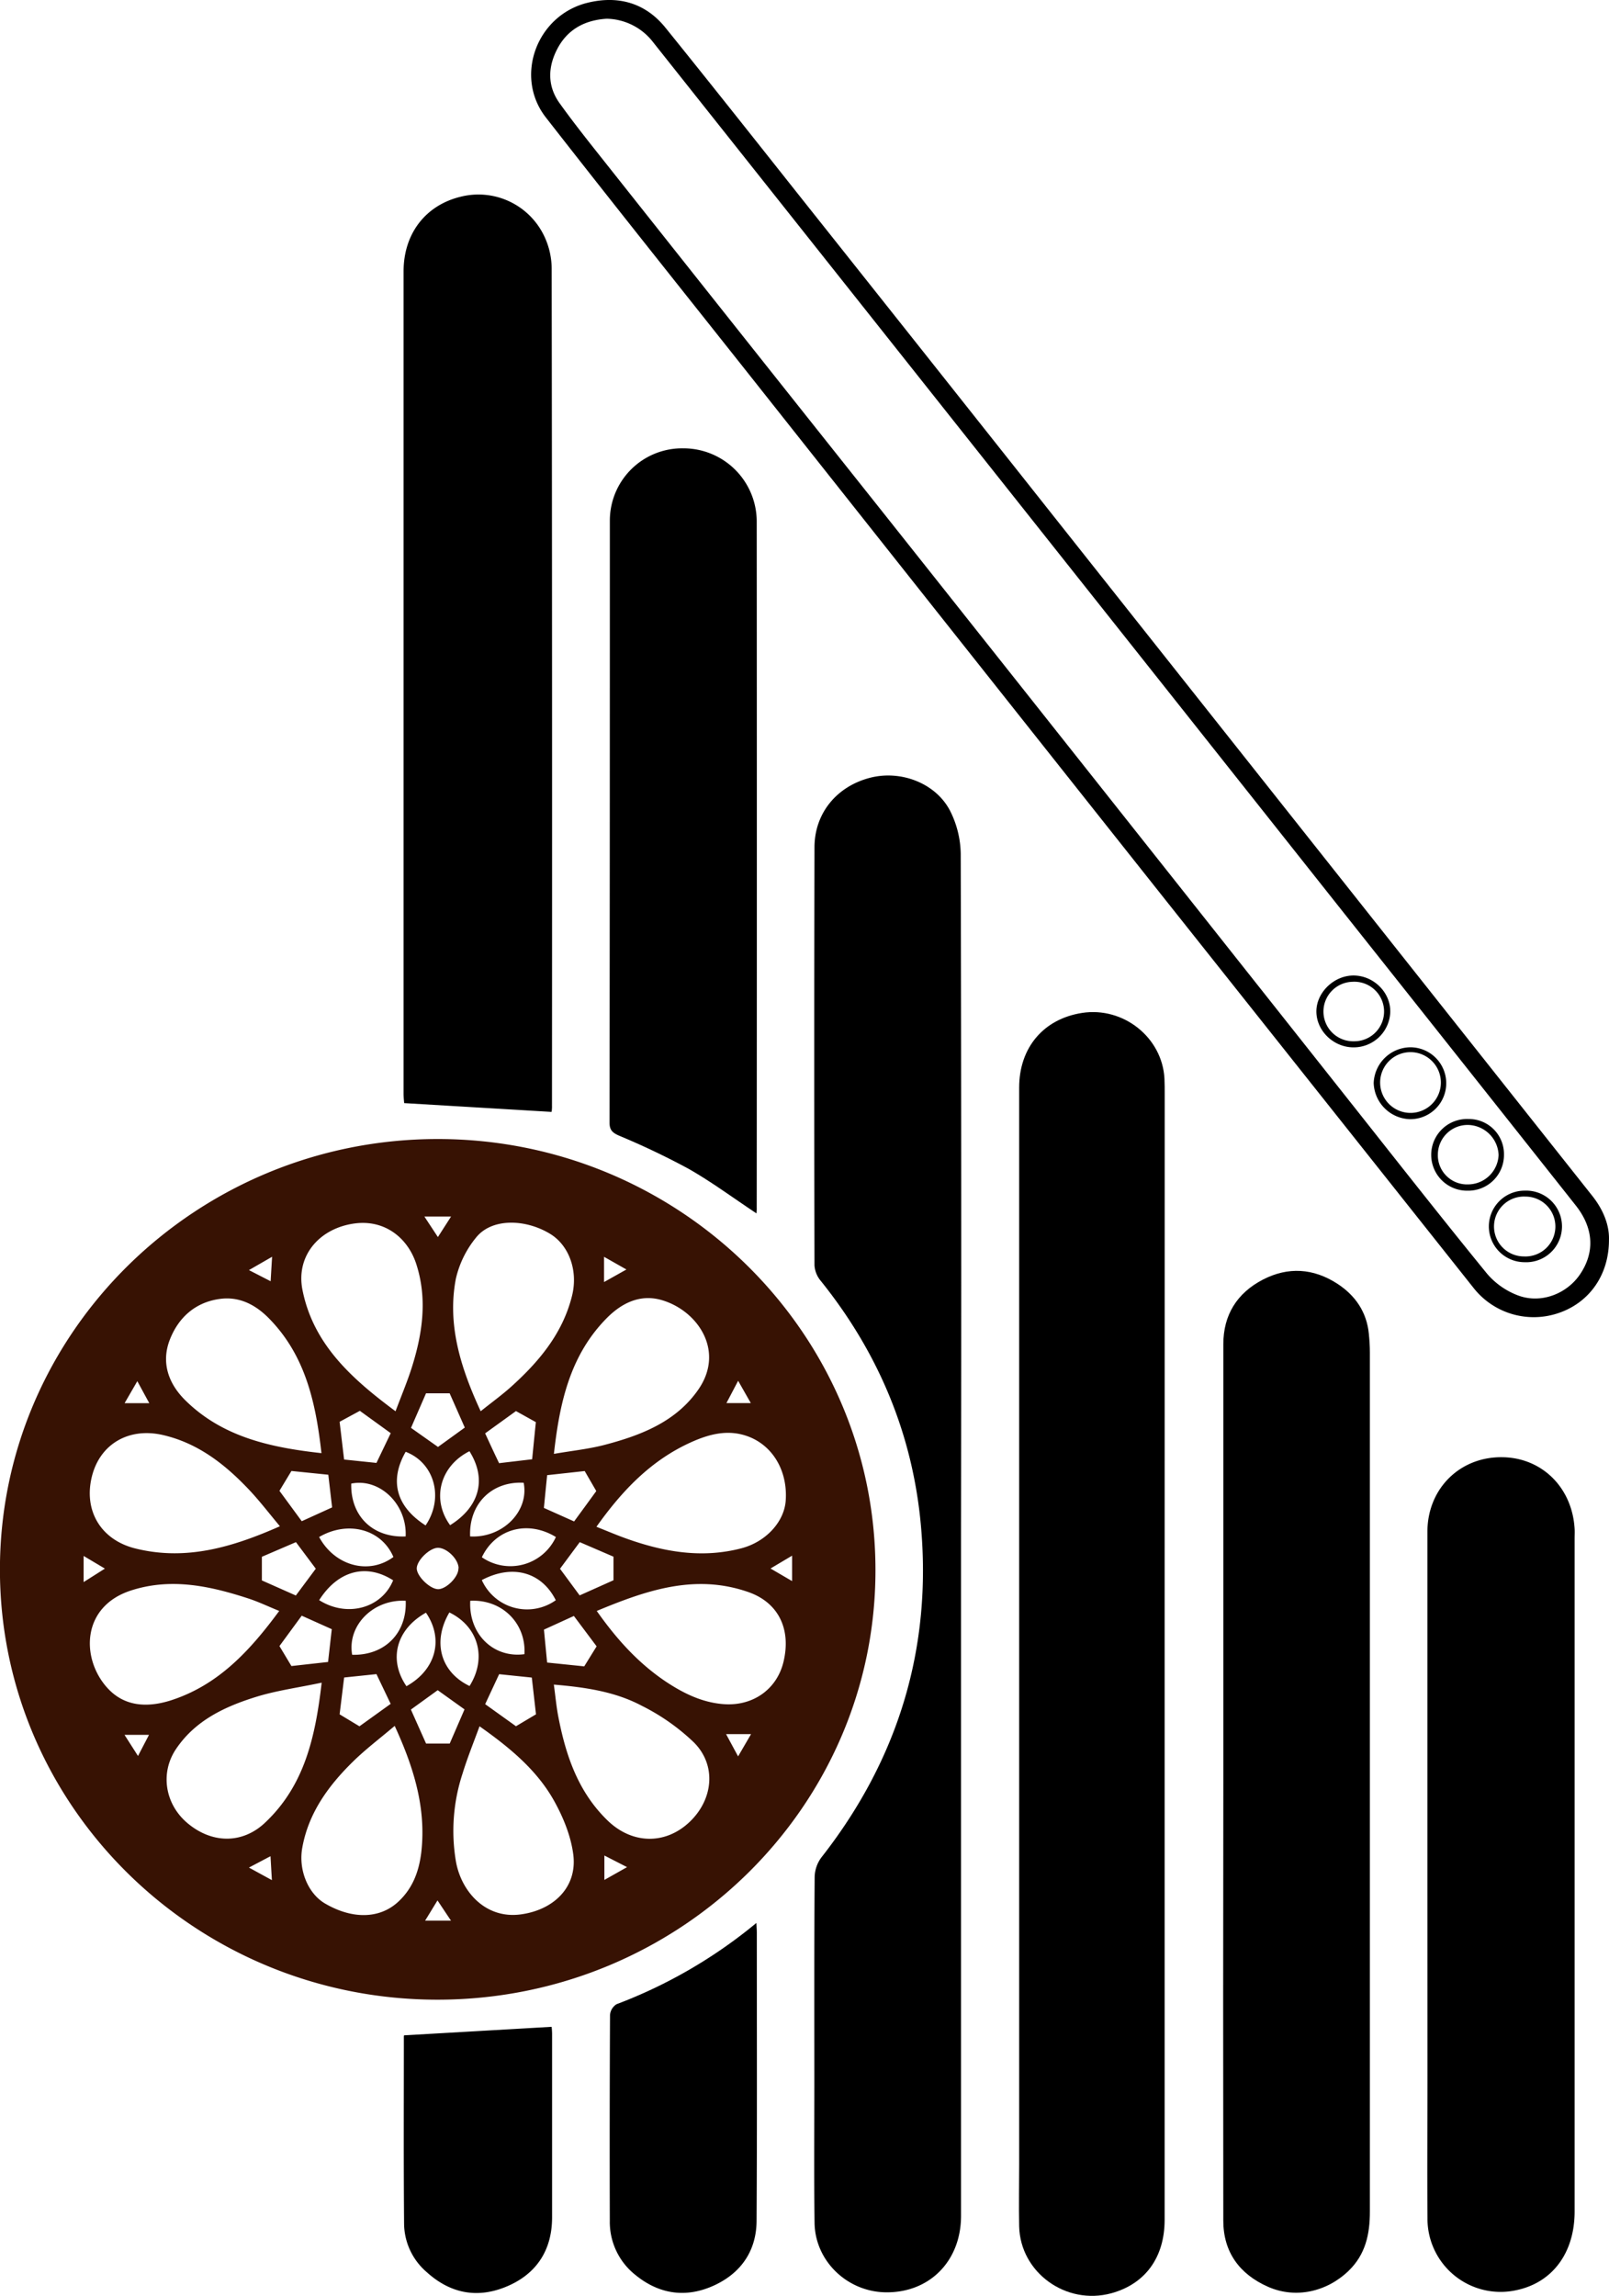 <svg id="Layer_1" data-name="Layer 1" xmlns="http://www.w3.org/2000/svg" viewBox="0 0 476.86 680.15"><defs><style>.cls-1{fill:#371203;}</style></defs><title>logo merged</title><path class="cls-1" d="M310,507.05c0,70.16-58.1,127.12-129.68,127.19s-129.8-57-129.8-127.44,58.37-127.59,129.87-127.53S310.05,436.63,310,507.05Zm-142.5,46.09c-4.38,3.71-8.58,6.88-12.3,10.52-7.33,7.18-13.24,15.27-15.08,25.6-1.18,6.56,1.73,13.55,6.74,16.48,7.91,4.64,16,4.63,21.53-.35,4.43-4,6.31-9.11,7-14.76C176.9,577.58,173.23,565.55,167.52,553.14Zm.26-93.21c1.75-4.66,3.49-8.78,4.83-13,3.18-10.08,4.67-20.31,1.31-30.66-2.48-7.61-9.19-13.15-18.17-12-10.45,1.36-17.56,9.52-15.55,19.69C143.38,440.07,154.73,450.24,167.78,459.93Zm-34.31,34c-3.34-4-6.14-7.67-9.32-11-7.07-7.43-15.05-13.64-25.43-16-10.12-2.27-18.55,2.78-20.92,12.29-2.53,10.15,2.66,18.84,12.94,21.36C105.68,504.28,119.4,500.21,133.47,494Zm93.83.2c3.32,1.32,6.12,2.52,9,3.54,11.06,3.94,22.33,5.9,34,2.84,7.27-1.91,12.67-7.83,13.12-14.09.61-8.6-3.6-16-10.73-18.88-6.1-2.44-11.88-.91-17.46,1.62C243.44,474.51,234.94,483.4,227.3,494.15Zm-34.62,59.11c-1.79,4.89-3.6,9.35-5,13.91a54.34,54.34,0,0,0-2,26.12c1.56,8.85,8.65,17,19,15.73,9.86-1.24,17-8,15.79-17.71-.7-5.54-3-11.16-5.79-16.13C209.62,566.24,201.79,559.68,192.68,553.26Zm22-80.69c5.5-.95,10.42-1.45,15.13-2.69,10.84-2.85,21.23-6.89,27.81-16.51,7.77-11.38-.28-23.22-10.89-26.35-6.44-1.9-11.93.87-16.35,5.33C219.56,443.27,216.41,457.17,214.7,472.57Zm-68.85-.24c-1.7-15.1-4.81-29-15.59-39.94-3.89-3.95-8.7-6.54-14.54-5.73-7.38,1-12.33,5.65-14.83,12.13-2.58,6.69-.44,12.94,4.66,17.95C116.45,467.47,130.46,470.64,145.85,472.33Zm68.87,68.57c.48,3.48.74,6.46,1.3,9.38,2.22,11.55,5.87,22.47,14.74,31,7.26,6.94,17,7.07,24.1.41S263,564.81,256.17,558a62.81,62.81,0,0,0-15.42-10.83C232.9,543,224.12,541.69,214.72,540.9Zm-68.85-.55c-7,1.48-13.28,2.32-19.22,4.15-9.38,2.89-18.18,7-23.89,15.48-4.8,7.11-3.28,16.39,3.41,22,7.3,6.12,16.33,6.14,23-.19C140.79,570.76,144,556.44,145.87,540.35ZM193,459.91c3.28-2.62,6.24-4.77,8.94-7.18C210.2,445.31,217.19,437,220,426c2-7.6-.78-15.21-6.42-18.64-7.29-4.44-17.35-4.75-22,1.16a29.69,29.69,0,0,0-5.94,12.15C183.06,434.24,187,446.93,193,459.91Zm34.41,59.18c5.88,8.34,12.32,15.49,20.58,21,5.07,3.35,10.44,6,16.59,6.56,8.89.85,16.2-4.26,18.17-12.52,2.33-9.76-1.56-17.64-10.6-20.71C256.38,508,242,513,227.37,519.09Zm-94.08,0c-3.38-1.38-6.26-2.76-9.28-3.74-11.35-3.69-22.83-6.17-34.7-2.33-14.77,4.79-14.78,20.18-7.08,28.76,5,5.6,11.77,6,18.71,3.85C115.17,541.13,124.56,530.92,133.29,519.08Zm43.35-25.36c5.52-8.16,2.61-18.55-5.91-21.8C165.89,480.44,167.91,488.11,176.64,493.72ZM171,541.37c8.78-4.88,11.12-14,5.78-21.78C168,524.5,165.56,533.43,171,541.37ZM189.87,497c9.66.53,17.54-7.49,15.87-15.9C196.32,480.59,189.47,487.34,189.87,497Zm-.2-25.24c-8.75,4.39-11.32,14.26-5.73,21.91C192.7,488.22,194.86,480,189.67,471.76Zm.24,44.3c-.52,9.89,6.89,17.06,16.06,15.82C206.49,522.73,199.34,515.59,189.91,516.06Zm-19.13,0c-9.7-.5-17.39,7.38-15.87,16C164.49,532.33,171.18,525.68,170.78,516.07Zm-3.66-13c-3.53-8.21-13.44-10.87-22-5.89C149.76,505.75,159.89,508.47,167.12,503.1Zm22.6,38.22c5.21-8.32,2.56-17.62-6-21.76C178.63,528.18,181.05,537.16,189.72,541.32Zm3.6-31.38a14.7,14.7,0,0,0,21.94,6C211.07,507.55,202.42,505.11,193.32,509.94ZM170.76,497c.46-9.56-7.73-17.37-16.12-15.65C154.39,490.94,161,497.44,170.76,497Zm44.52.17c-8.33-5.08-17.91-2.47-21.93,6A14.85,14.85,0,0,0,215.28,497.2Zm-70.16,18.7c8.28,5.24,18.56,2.41,21.93-5.87C159.12,504.91,150.71,507.08,145.12,515.9Zm66.63,8.74c.32,3.37.62,6.44.94,9.75l11,1.13,3.67-5.93-6.74-9Zm0-36.05,8.94,4c2.44-3.33,4.7-6.42,6.57-9-1.3-2.26-2.32-4-3.43-5.93l-11.13,1.22C212.35,482.22,212.06,485.21,211.73,488.59Zm-2.36,61.14c-.38-3.36-.81-7.13-1.24-10.89l-9.68-1-4.14,8.88,9.13,6.54Zm-58.2,0,5.88,3.55,9.25-6.65-4.21-8.81-9.58,1Zm37.1-84.95c-1.58-3.58-3.16-7.16-4.49-10.15h-7c-1.36,3.14-2.94,6.75-4.45,10.24l8,5.65Zm-60.14,38.28v7l10.07,4.47,5.91-7.94-5.88-7.87Zm70.35-27.74,9.75-1.15c.41-4.11.78-7.87,1.1-11l-5.89-3.28-9.14,6.6C195.7,469.47,197,472.28,198.48,475.35Zm-26.18,73c1.66,3.73,3.22,7.22,4.5,10.08h7l4.39-10.13-7.95-5.69Zm-23.44-23.81-8.92-4-6.6,9,3.55,5.92,10.86-1.21C148.13,531,148.48,527.88,148.86,524.58Zm83.48-14.5V503l-10-4.31-5.85,7.89,5.82,7.89Zm-99-26.49,6.61,9,9-4.09c-.39-3.32-.76-6.5-1.13-9.68l-10.93-1.11Zm23.83-23.7-6,3.25c.41,3.42.87,7.32,1.33,11.18l9.59,1,4.23-8.81Zm29.26,46.58c-.07-2.7-3.55-6.05-6.17-6-2.42.07-6.1,3.62-6.22,6s4.1,6.44,6.52,6.25S186.47,508.91,186.4,506.47Zm49.93,88.6-6.72-3.44v7.23Zm48.91-92.27-6.39,3.8,6.39,3.73Zm-55.73-81.06,6.63-3.72-6.63-3.76ZM75.32,510.53l6.31-4-6.31-3.75Zm101-108.29,4,6.07,3.9-6.07ZM87.44,555.78l4,6.26,3.26-6.26ZM269.3,450.89c-1.36,2.6-2.34,4.47-3.47,6.61h7.23ZM94.78,457.52c-1.26-2.32-2.26-4.15-3.54-6.52-1.37,2.38-2.48,4.28-3.77,6.52Zm29.54-39.42,6.43,3.3c.14-2.41.26-4.48.43-7.25Zm0,177,6.8,3.72c-.16-2.73-.27-4.71-.41-7.09Zm59.88,15.73-4-6-3.67,6Zm81.53-55.26c1.21,2.24,2.23,4.14,3.56,6.59l3.84-6.59Z" transform="translate(-50.54 -41.83)"/><path d="M395.7,532.05q0,83.7,0,167.41c0,11.17-5.76,19-15.79,21.75-13.45,3.66-27-6.16-27.32-19.83-.12-6.17,0-12.35,0-18.52q0-159.42,0-318.84c0-11.82,7.22-20.34,18.64-22.11,12.25-1.9,23.78,7.28,24.42,19.46.08,1.57.07,3.15.07,4.72Q395.71,449.07,395.7,532.05Z" transform="translate(-50.54 -41.83)"/><path d="M335.36,496.73q0,100.77,0,201.55c0,13.43-9.38,22.87-22.41,22.65-11.39-.2-20.88-9.33-21-20.64-.18-13.8-.06-27.6-.06-41.4,0-20.34-.06-40.68.09-61a10.09,10.09,0,0,1,2-5.8c22.89-29.18,32.85-62.21,29.45-98.75-2.5-26.81-12.64-50.95-29.73-72.16a7.93,7.93,0,0,1-1.77-4.48q-.14-61.92,0-123.84c0-10.07,6.55-18.05,16.46-20.61,9.1-2.34,19.46,1.54,23.73,9.79a29.17,29.17,0,0,1,3.15,12.78Q335.52,395.78,335.36,496.73Z" transform="translate(-50.54 -41.83)"/><path d="M413.1,569.35q0-64.65,0-129.29c0-8.63,4-15.12,11.7-19.13,7.5-3.88,15-3.38,22.08,1.2,5.37,3.49,8.73,8.43,9.35,14.88.18,1.81.3,3.62.3,5.44q0,127.27,0,254.57c0,6.64-1.26,12.68-6.31,17.55-6.48,6.25-15.73,8.31-23.84,4.74-8.5-3.74-13.28-10.31-13.29-19.59Q413,634.53,413.1,569.35Z" transform="translate(-50.54 -41.83)"/><path d="M214,371.23l-43.68-2.6c0-.22-.17-1.49-.17-2.76q0-121.83,0-243.66c0-11.19,6.55-19.63,17-22.12a21.59,21.59,0,0,1,24.61,11.54,22.62,22.62,0,0,1,2.28,9.76q.18,124,.09,248C214.16,370.24,214.05,371.07,214,371.23Z" transform="translate(-50.54 -41.83)"/><path d="M473.58,597.35q0-50.83,0-101.68c0-13,9.88-22.53,22.63-22.13,11.56.35,20.28,9.13,21,21.18.06,1,0,1.93,0,2.9q0,99.69,0,199.38c0,12.28-6.6,21.11-17.37,23.32A21.67,21.67,0,0,1,473.6,699c-.11-14.16,0-28.33,0-42.49Z" transform="translate(-50.54 -41.83)"/><path d="M274.74,401.3c-6.9-4.57-13.27-9.31-20.14-13.22a226.65,226.65,0,0,0-20.57-9.8c-1.95-.87-2.84-1.63-2.84-3.88q.1-89.16.09-178.31a21.42,21.42,0,0,1,21.81-21.44,21.71,21.71,0,0,1,21.72,21.63q.07,101.68,0,203.37C274.84,400.13,274.78,400.61,274.74,401.3Z" transform="translate(-50.54 -41.83)"/><path d="M527.39,409.16c0,10.51-5.93,18.64-15,21.68a22.7,22.7,0,0,1-25.15-7.48q-45.71-57.57-91.44-115.11-61.23-77.15-122.38-154.36c-20.39-25.73-40.91-51.37-61.1-77.26-9.44-12.08-2.77-30.19,12.24-33.95,9.16-2.29,17.27,0,23.21,7.37,14.3,17.69,28.39,35.54,42.53,53.35q36,45.27,71.89,90.58Q404,246.72,445.82,299.46q38.3,48.32,76.6,96.62C525.74,400.25,527.53,404.82,527.39,409.16Zm-297-361.78c-6.44.38-11.59,3.09-14.63,8.84-2.87,5.41-3.05,11.06.61,16.16,4.52,6.31,9.4,12.38,14.23,18.47Q271.15,142,311.8,193.1q34.83,43.86,69.61,87.75,34.23,43.17,68.43,86.36c13.74,17.34,27.39,34.76,41.38,51.91a22.45,22.45,0,0,0,9.4,6.55c6.75,2.43,14.3-.59,18.17-6.28,4.48-6.6,4.06-13.76-1.27-20.48Q482.74,355,447.93,311.17q-46.57-58.73-93.17-117.45Q299.43,124,244.07,54.29A17.77,17.77,0,0,0,230.35,47.38Z" transform="translate(-50.54 -41.83)"/><path d="M274.71,611.51c.07,1.45.13,2.14.13,2.83,0,28.41.1,56.83-.07,85.25,0,8.83-4.42,15.55-12.61,19.31s-16.14,2.67-23.16-3a20,20,0,0,1-7.73-16.17q-.09-30.48.06-60.95a4.15,4.15,0,0,1,1.94-3.2A145.48,145.48,0,0,0,274.71,611.51Z" transform="translate(-50.54 -41.83)"/><path d="M170.32,644.8l43.7-2.52a18.8,18.8,0,0,1,.14,2c0,18.15,0,36.3,0,54.45,0,9.51-4.43,16.62-13.27,20.4s-16.94,2.15-23.94-4.23a19.13,19.13,0,0,1-6.65-14.09c-.16-18.51-.07-37-.07-55.54C170.22,644.92,170.37,644.57,170.32,644.8Z" transform="translate(-50.54 -41.83)"/><path d="M451.51,352.11c-5.88-.09-10.86-5-10.83-10.69s5.4-10.78,11.32-10.59,10.75,5.23,10.57,10.9A10.85,10.85,0,0,1,451.51,352.11Zm.33-1.8a8.82,8.82,0,1,0-.51-17.62,8.81,8.81,0,1,0,.51,17.62Z" transform="translate(-50.54 -41.83)"/><path d="M457.66,362.68a11,11,0,0,1,10.89-10.59,10.65,10.65,0,1,1-.08,21.3A11.08,11.08,0,0,1,457.66,362.68Zm19.91,0a9,9,0,1,0-8.83,8.85A9,9,0,0,0,477.57,362.69Z" transform="translate(-50.54 -41.83)"/><path d="M496.27,384a10.56,10.56,0,0,1-10.7,10.57,10.62,10.62,0,1,1,.15-21.23A10.4,10.4,0,0,1,496.27,384Zm-1.59,0a9.27,9.27,0,0,0-8.94-8.9,8.83,8.83,0,0,0-9.06,8.61,8.65,8.65,0,0,0,8.95,9A9.09,9.09,0,0,0,494.68,384Z" transform="translate(-50.54 -41.83)"/><path d="M502.37,415.76a10.6,10.6,0,1,1,.05-21.2,10.61,10.61,0,1,1-.05,21.2Zm.24-19.44a8.87,8.87,0,1,0-.39,17.73,8.87,8.87,0,1,0,.39-17.73Z" transform="translate(-50.54 -41.83)"/></svg>
